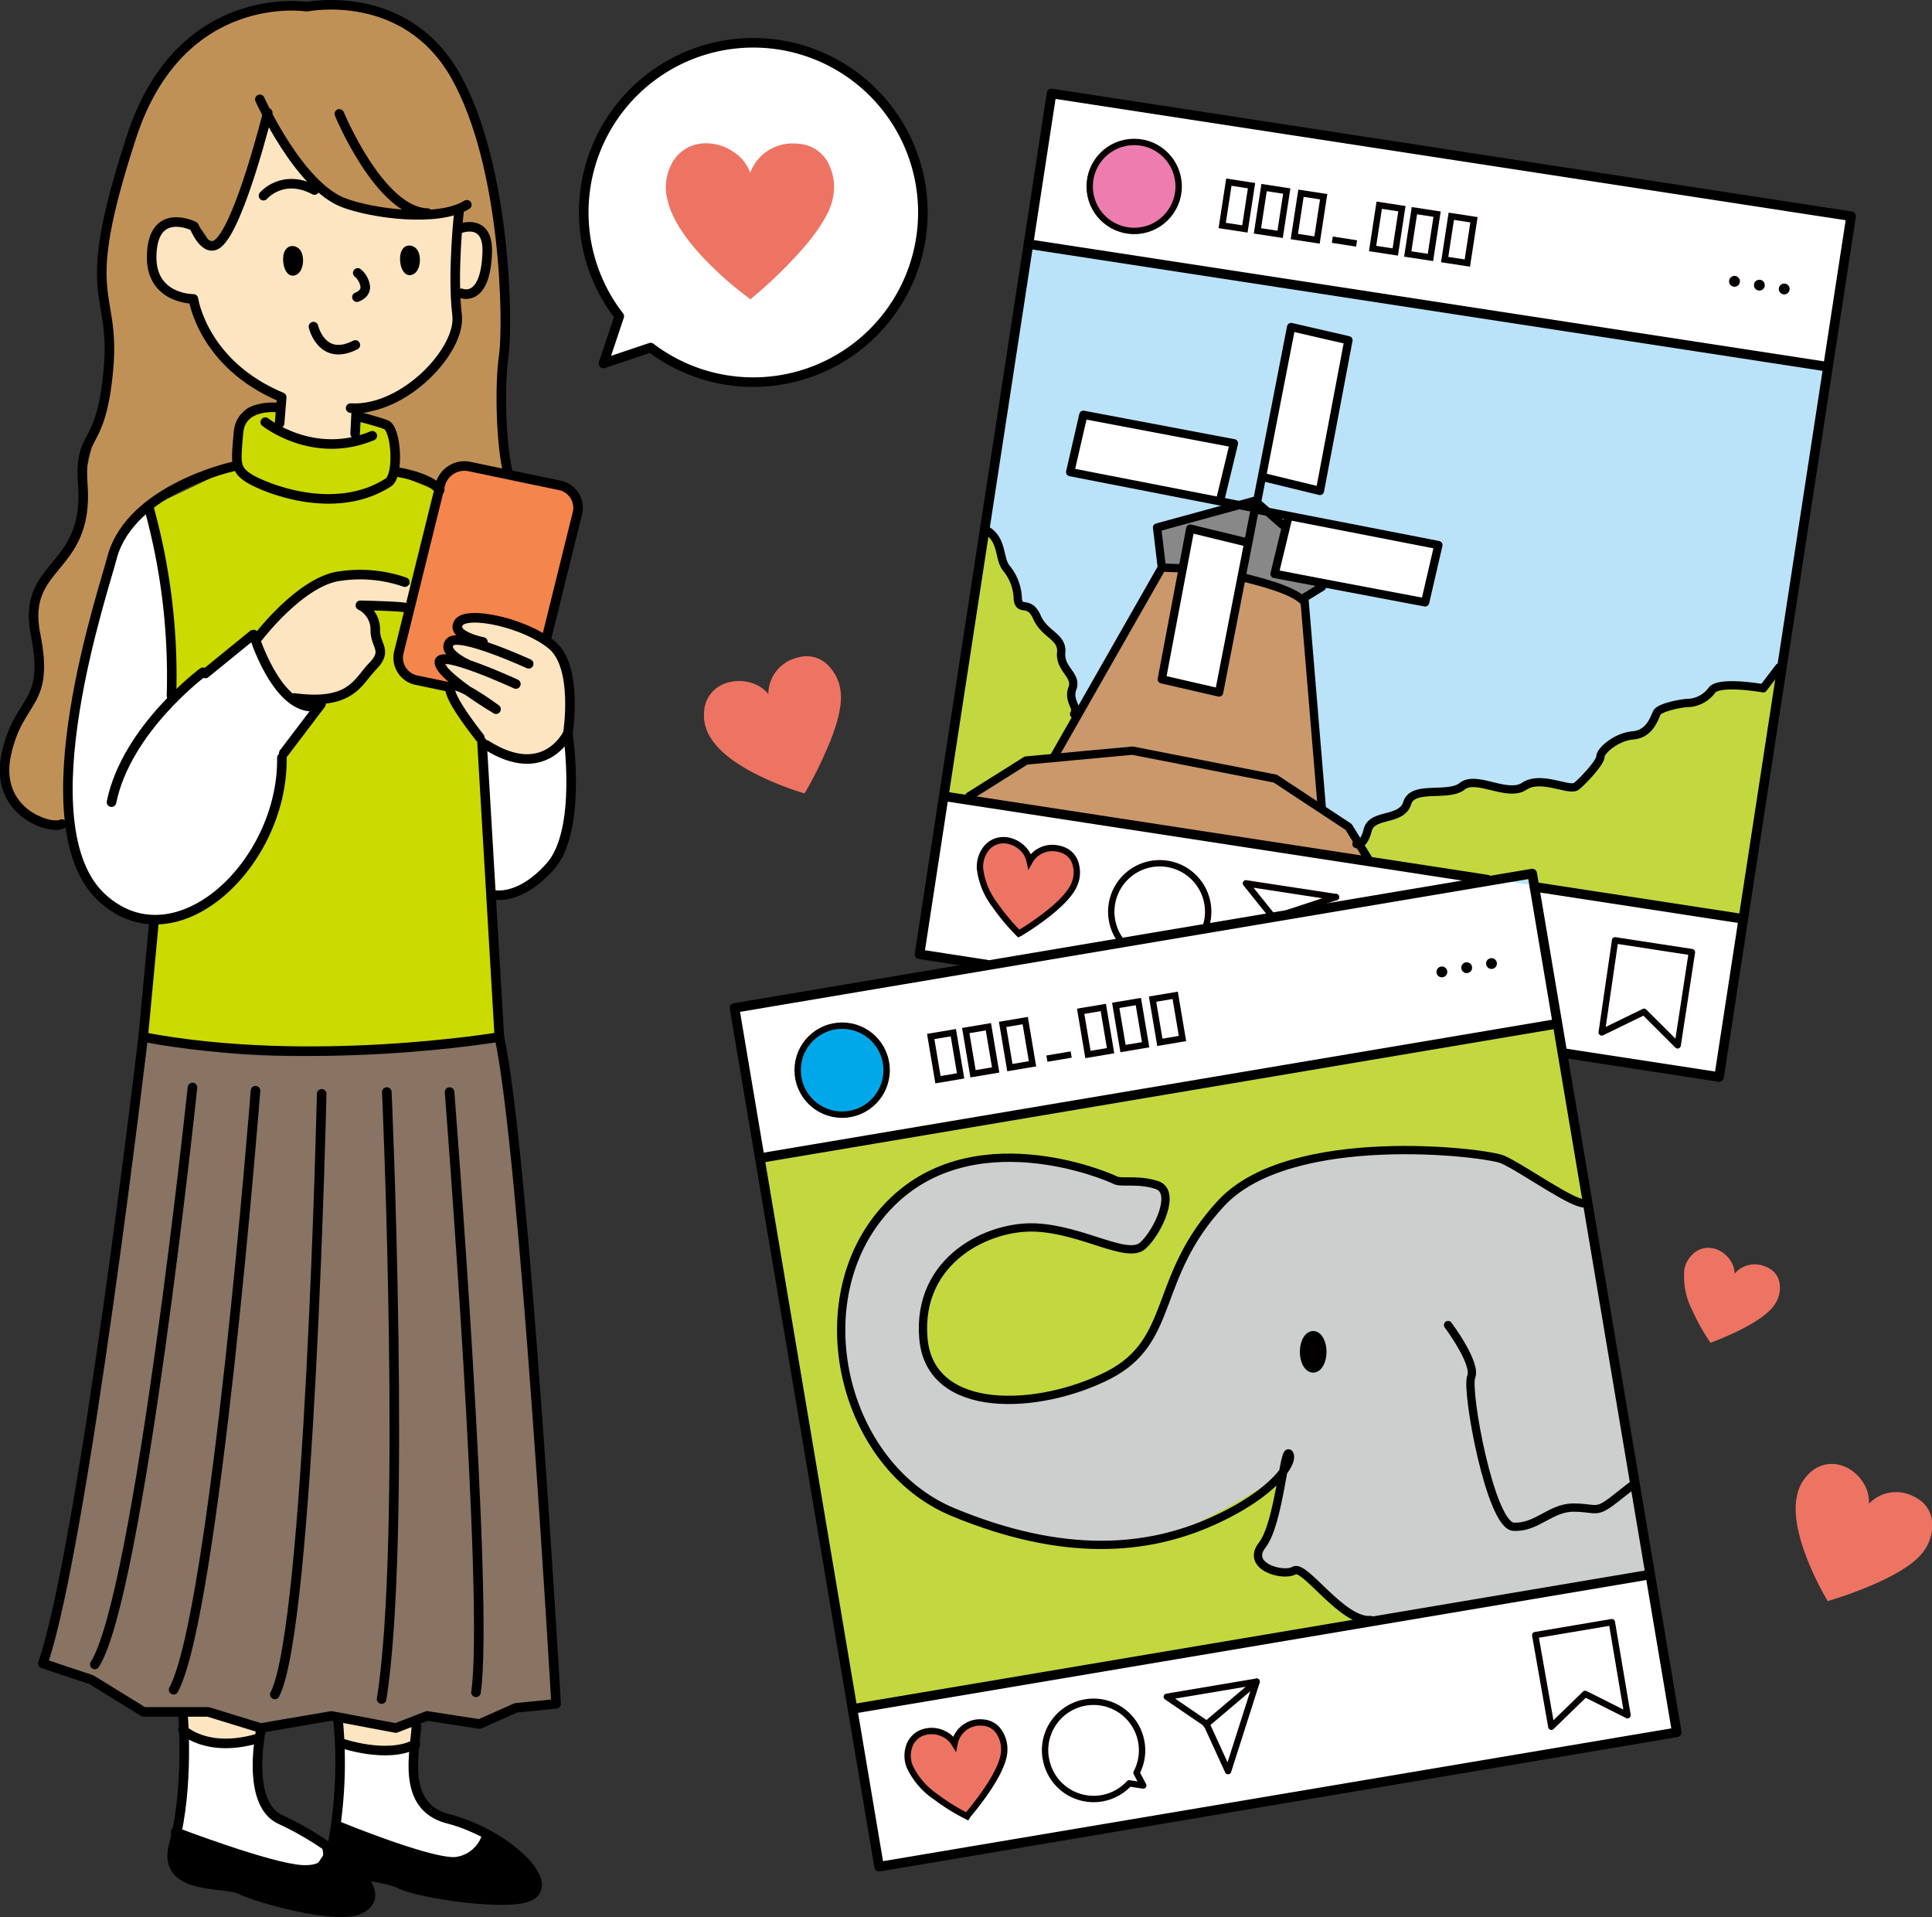 <svg xmlns="http://www.w3.org/2000/svg" viewBox="0 0 303.06 300.65">
  <rect x="0" y="0" width="303.06" height="300.65" fill="#333333" stroke="none"/>
  <defs>
    <style>
      .cls-1, .cls-8 {
        fill: #fff;
      }

      .cls-1, .cls-18, .cls-2, .cls-20, .cls-3, .cls-4, .cls-5, .cls-6, .cls-7 {
        fill-rule: evenodd;
      }

      .cls-2 {
        fill: #cbda00;
      }

      .cls-3 {
        fill: #fde5c1;
      }

      .cls-4 {
        fill: #c09156;
      }

      .cls-5 {
        fill: #f4854d;
      }

      .cls-6 {
        fill: #897362;
      }

      .cls-9 {
        fill: #c3d83f;
      }

      .cls-10 {
        fill: #bae3f9;
      }

      .cls-11 {
        fill: #cdcece;
      }

      .cls-12 {
        fill: #00a8ea;
      }

      .cls-13 {
        fill: #ed7dae;
      }

      .cls-14 {
        fill: #cb986b;
      }

      .cls-15 {
        fill: #888;
      }

      .cls-16, .cls-19, .cls-21, .cls-22, .cls-24 {
        fill: none;
      }

      .cls-16, .cls-17, .cls-24, .cls-25 {
        stroke: #000;
      }

      .cls-16, .cls-17, .cls-19, .cls-24, .cls-25 {
        stroke-linecap: round;
        stroke-linejoin: round;
      }

      .cls-16, .cls-17, .cls-25 {
        stroke-width: 1.5px;
      }

      .cls-17, .cls-23 {
        fill: #040000;
      }

      .cls-18, .cls-20 {
        fill: #ed7463;
      }

      .cls-19, .cls-21 {
        stroke: #060001;
      }

      .cls-20 {
        stroke: #070102;
      }

      .cls-20, .cls-21, .cls-22 {
        stroke-miterlimit: 10;
      }

      .cls-22 {
        stroke: #040000;
      }

      .cls-24 {
        stroke-width: 1.3px;
      }

      .cls-25 {
        fill: #060001;
      }
    </style>
  </defs>
  <g id="レイヤー_2" data-name="レイヤー 2">
    <g id="レイヤー_1-2" data-name="レイヤー 1">
      <g>
        <path class="cls-1" d="M28.92,271.14a7.6,7.6,0,0,0,6.7,2.58c4.41-.45,4.77-1.19,4.77-1.19s-2,8.8,2.53,12,11.72,6.08,11.72,9-1.52-7-1.52-7l.46-12.91s4.71,1.35,7.6.89,3.62-1.2,3.62-1.2-1.64,8.66,2.77,10.94,11.87,5.48,11.87,5.48l-2.89,4.41-18.26-.76-3,2.59-28-5.48s1.52-13.09,1.67-15.52A23.21,23.21,0,0,0,28.92,271.14Z"/>
        <path class="cls-2" d="M43.53,63.6s-6.11.35-6.08,2.87a51.07,51.07,0,0,1-.67,6.75L23.94,79.33s3.44,17.24,3.44,23.4S23,163.08,23,163.08s28.57,2.21,41.38,1.23,13.8-1.48,13.8-1.48L76.65,117,73.94,79.08,62.61,74.57s.47-6.07-1.86-7.43A27.26,27.26,0,0,0,55.68,65l.4,4.54a27.55,27.55,0,0,1-9-.75c-4.68-1.24-3.4-1.57-3.4-1.57Z"/>
        <path class="cls-3" d="M33.07,38.44s-2.59-3.81-3.95-3.95-6.81.82-5.45,8S36.61,58.59,39.74,60.09s4.63,2.18,4.63,2.18l-.68,4.9a14.65,14.65,0,0,0,7.63,2.18l4.76.14.28-4.9,15.79-6.13,5-15.66s0-9.4-.41-9.81-6.12-5.58-8.17-6.13-26.42-12-26.42-12Z"/>
        <path class="cls-4" d="M10.78,129.44S-1.55,127.07.31,120.15s5.06-9.45,5.4-14.52S4.19,97.19,6.39,92s5.91-3.88,6.41-11.65S14.66,69.67,16,64.1s.84-7.93.68-14S15,42,16.18,36.25s6.41-24.82,14-30.56S49.27,1,49.27,1s17.22-1.86,23,12.83,8.1,31.07,7.26,40.86S78.31,69,78.81,70.85a40.57,40.57,0,0,0,1.52,4.23s-8.1-3.21-9.28-1.69a27.46,27.46,0,0,0-2,3l-6.41-1.86s-.34-6.08-1.86-7.43S55.68,65,55.68,65s5.74-.17,10.81-6.42,5.23-5.74,5.4-7.43a40.76,40.76,0,0,0,0-4.73s4-.33,4.56-4.22-.68-6.92-2-7.09a7.58,7.58,0,0,0-2.87.34l.34-2.87s-12.66,3-19.24-1.35-10.3-12.49-10.3-12.49S38,33.21,36.1,35.91s-3,2.53-3,2.53-2-4.35-3.95-3.95a6.76,6.76,0,0,0-5.45,8c.78,5.71,6.69,4.36,6.69,4.36s3.38,8.78,6.92,11.82a15.63,15.63,0,0,0,7.09,3.57l-.84,1.33s-5.74-1.36-6.08,2.87-.67,6.75-.67,6.75-16.57,6-19.08,12.15C13.14,96.52,10.78,129.44,10.78,129.44Z"/>
        <path class="cls-3" d="M65.42,92.27a23.64,23.64,0,0,0-14.2-1.15c-7.42,1.92-11,8.83-11,8.83s3.07,8.45,6,9.73,7.55-.52,7.55-.52,5.76-4.09,5.63-6.39A59.46,59.46,0,0,0,58,95.35l6-.13Z"/>
        <path class="cls-3" d="M29,268.28v3.34a16,16,0,0,0,7.12,1.66c3.64-.15,4.25-.75,4.25-.75l.45-2.13-8.64-2Z"/>
        <path class="cls-3" d="M53.28,269.19l.3,4.4a39.34,39.34,0,0,0,6.07.91,10,10,0,0,0,5.15-1.22l.3-3.18-3.79,1.06Z"/>
        <path class="cls-1" d="M23,80s2.59,11,3.89,18,.26,11.29.26,11.29l12.58-9.6s1,7.26,5.45,9.47,4.93,1.94,4.93,1.94l-5.71,7.27S43,138,32.12,142s-18.29,1.43-20-8.69-1.82-14.14,1.56-29.58S18.63,80.62,23,80Z"/>
        <path class="cls-1" d="M75.84,116.94s4.67,3.51,8.3,2.6a9.56,9.56,0,0,0,5.45-3.89s2,15.82-3.76,20.75-8.69,4-8.69,4Z"/>
        <path class="cls-5" d="M79.47,108.77S63.5,107,63,105.1,68,74.59,70.36,73.63,89.53,76,90,77.14s0,5.27-1.28,10.71-4.31,20.28-4.31,20.28Z"/>
        <path class="cls-3" d="M89.34,113.85s-2,4.51-6.77,4.51S76.65,117,76.65,117s-5.29-5.25-5.85-9.19-2.33-7.44,1.06-7.16-2.26-3.95,2.82-3.67,11,3.1,12.69,6.21S89.34,113.85,89.34,113.85Z"/>
        <path class="cls-6" d="M22.89,162.15s-9,67-12,80.75-3.79,18.15-3.79,18.15l7.37,2.39,8,5,9-.2,9.37,3,12.45-2L63.76,271l3.59-1.79,5.78.8h2.6l5-2.2,6.38-.59s-1.59-39.68-4.19-66.6-4.77-37.8-4.77-37.8S39.24,169.53,22.89,162.15Z"/>
        <path class="cls-7" d="M52.68,286l-1.45,4.16-2.17,3.26-21-5.79s-2.71,3.44-.9,5.25,11.76,4.34,11.76,4.34S52.5,301,55,300.29a3.67,3.67,0,0,0,2.72-3.08v-3.08s11.4,3.62,18.09,3.8,8.87-.54,8.87-1.81S79.82,288.89,78,288l-1.81-.9s-.54,7.24-8.5,4.34S52.68,286,52.68,286Z"/>
        <rect class="cls-8" x="153.86" y="23.49" width="126.89" height="136.57" transform="translate(16.43 -31.89) rotate(8.72)"/>
        <rect class="cls-8" x="125.68" y="146.58" width="126.89" height="136.57" transform="translate(-33.06 34.4) rotate(-9.56)"/>
        <polygon class="cls-9" points="119.39 181.75 243.66 160.88 258.91 247.02 133.97 268.33 119.39 181.75"/>
        <polygon class="cls-10" points="161.95 38.09 286.49 57.35 273.89 143.92 148.58 124.87 161.95 38.09"/>
        <path class="cls-11" d="M249.06,189.26s-12.31-6.69-13.57-7.24-24.43-3.8-36.37,1.81-15.57,20.45-16.83,22.44-2.54,9-14.66,11.76-21.35.36-22.26-4.89-.9-14.47,5.61-17.18,8.69-4.71,14.12-3.26,13,3.62,13.93,2.89,5.25-7.78,3.26-9.41-7.42-.9-7.42-.9-13-6-24.25-2.71-17,9.59-18.45,21.89,2,24.61,14.11,31.3,29.13,8.87,37.82,4.89a154.11,154.11,0,0,0,16.82-9.23s-1.44,8.5-2,9.23-2.17,3.8-.9,5.06,5.79.73,5.79.73,4.52,4.7,7.06,6a29.68,29.68,0,0,0,4.34,1.81l43.06-7.6Z"/>
        <circle class="cls-12" cx="132.01" cy="168.17" r="6.94"/>
        <circle class="cls-13" cx="177.83" cy="29.45" r="6.94"/>
        <path class="cls-9" d="M280,103.63,276.65,108l-7.45-.31-2.74,2.59-4.72.46-3.65,4-6.24,2.44-4.26,6.08-6.08-.15a49.06,49.06,0,0,1-5.63.76c-.46-.15-5.33-.76-5.33-.76l-4.26,1.22-4.11.3-2.43,2.9-4.57,1.67-1.82,2.74,1.82,2.89,19.48,2.74,4.56-.31,2.59,1.83,31,4.72Z"/>
        <polygon class="cls-9" points="154.47 82.63 157.52 88.11 159.5 92.67 159.8 94.19 162.08 96.32 166.8 101.04 166.95 104.69 167.71 106.36 168.93 110.78 168.02 113.67 165.28 118.99 160.1 119.45 151.74 124.93 148.58 124.87 154.47 82.63"/>
        <polygon class="cls-14" points="182.71 89.24 165.58 118.43 176.67 117.13 201.13 122.51 207.33 126.75 204.72 93.97 197.77 88.17 182.71 89.24"/>
        <path class="cls-15" d="M182.71,89.24s12,1.06,15.55,2.1A22.65,22.65,0,0,1,204.2,94l4-2.82-11-12.47-15.44,4.16Z"/>
        <path class="cls-14" d="M151.73,124.93l10-5.32,15.68-1.44s21.55,4,22,4,11.36,7.58,11.88,7.71,4.32,5.88,3.66,5.75S151.73,124.93,151.73,124.93Z"/>
        <polygon class="cls-8" points="195.7 84.86 187.21 83.29 182.63 106.15 191 108.37 195.7 84.86"/>
        <polygon class="cls-8" points="191.26 78.06 192.82 69.57 169.96 65 167.74 73.36 191.26 78.06"/>
        <polygon class="cls-8" points="198.25 74.73 206.74 76.3 211.31 53.44 202.95 51.22 198.25 74.73"/>
        <polygon class="cls-8" points="201.9 80.87 200.34 89.36 223.2 93.94 225.42 85.58 201.9 80.87"/>
        <path class="cls-16" d="M75.76,100.68s-5.08-1-3.83-3,10.46,0,14.64,3.47S89.08,115,89.08,115s-3.59,7.71-12.82,1.81"/>
        <path class="cls-16" d="M82.93,104.1s-10.9-5-12.33-3.42,2.58,3.42,2.58,3.42"/>
        <path class="cls-16" d="M80.92,107.27s-12-5.54-12-3.43,8.89,7.38,8.89,7.38-6.53-4.87-7.15-3.46,4.61,7.91,4.61,7.91"/>
        <path class="cls-16" d="M85.65,100.38l4.95-20a3.6,3.6,0,0,0-2.94-4.29l-13.89-2.9a3.92,3.92,0,0,0-4.67,2.7L62.54,102.4a3.6,3.6,0,0,0,2.94,4.3l5.18,1.08"/>
        <path class="cls-17" d="M46.17,39.4c.91.37.78,2.89-.16,3.08S44.63,38.79,46.17,39.4Z"/>
        <path class="cls-16" d="M41.33,30.69s3-3.55,8-.89"/>
        <path class="cls-17" d="M64.5,39.32c.91.36.78,2.89-.16,3.08S63,38.7,64.5,39.32Z"/>
        <path class="cls-16" d="M56.12,42.8a3.39,3.39,0,0,1,1.17,2.09c.13,1.26-1.3,1.71-1.3,1.71"/>
        <path class="cls-16" d="M72,33.19S70.9,42.9,71.7,49.4C72.38,54.87,63.4,64.5,55,64"/>
        <path class="cls-16" d="M72.2,35.82s4.38-1.7,4.23,3.69C76.19,47.6,72.37,46,72.37,46"/>
        <line class="cls-16" x1="55.9" y1="64.09" x2="55.71" y2="68.03"/>
        <path class="cls-16" d="M43.86,66.38l.33-4.08C31.81,57.15,30.34,46.88,30.34,46.88s-6.7.07-6.55-6.76c.16-7.87,6.62-4.65,6.62-4.65"/>
        <path class="cls-16" d="M41.61,66.2s7.51,6,16.79,2.14"/>
        <path class="cls-16" d="M43.76,63.93s-5.94-.82-6.35,3.9-.62,5.74,1.64,7.17,13.38,6.13,21.87.66c1.7-1.1,1.26-8.44-.38-9.06S56,65.28,56,65.28"/>
        <path class="cls-16" d="M79.72,74.25c-1.08-4-1.42-13.45-.7-18.48s.36-29.83-7.55-43.85S48.16,1.05,48.16,1.05,28.36-2.13,20.65,21.39C12,47.81,18.22,44.89,17,58.05S12.35,67.19,13,76.14c.95,13.53-9.68,12.08-7.42,23.37S3,109.2,1,118.24s6.78,11.94,8.71,11"/>
        <path class="cls-16" d="M40.76,15.58S46.85,29.12,53.9,31.79c4.6,1.74,14.89,3.09,19.33.32"/>
        <path class="cls-16" d="M42,17.68S37.6,35.4,34.21,38.17c-2.05,1.68-3.73-2.6-3.73-2.6"/>
        <path class="cls-16" d="M53.23,17.86s6.34,15.37,13.83,15.56"/>
        <path class="cls-16" d="M49.17,51.22s1.28,5.58,6.57,2.88"/>
        <path class="cls-16" d="M40.55,99.88s6.62-8.69,12.68-9.52a21.46,21.46,0,0,1,10.27.93"/>
        <path class="cls-16" d="M63.42,95.26c-1.18-.21-6.89-.33-6.89-.33a4.24,4.24,0,0,1,2.34,3.76c-.08,2.61,2.05,3.25-.39,5.77s-3.35,6.17-12.31,5"/>
        <path class="cls-16" d="M36.53,73.17S20.61,76.64,17.61,87.3c-.94,4.12-14.18,42.23-1.49,53.61,11.58,10.4,28.32-5.48,28.1-22.08"/>
        <path class="cls-16" d="M62.44,74.05s4.85.73,6.54,2.79"/>
        <path class="cls-16" d="M39.79,99.52s3.42,11.26,9.17,11.31"/>
        <line class="cls-16" x1="39.66" y1="99.56" x2="32.21" y2="105.62"/>
        <line class="cls-16" x1="50.36" y1="110.41" x2="44.51" y2="118.12"/>
        <path class="cls-16" d="M31.83,105.43s-12,8.89-14.34,20.37"/>
        <path class="cls-16" d="M23.42,79.84A99,99,0,0,1,26.9,109.1"/>
        <path class="cls-16" d="M75.61,116.36l2.72,46.27s-29.65,5-55.87,0l1.69-18"/>
        <path class="cls-16" d="M89.08,115s2.28,15.2-2.76,20.87-9.14,4.41-9.14,4.41"/>
        <path class="cls-16" d="M22.46,162.63s-9.41,79.91-15.74,98.25l7.59,2.53,8.22,5.06H32.65L40.87,271,52,269.1,62.08,271,67,269.1l8.22,1.27,5.69-2.53,6.32-.64s-5-87.1-8.91-104.57"/>
        <path class="cls-16" d="M30.19,170.55s-8.4,79.6-15.32,90.48"/>
        <path class="cls-16" d="M40.08,171.05S33.66,253.12,27.23,265"/>
        <path class="cls-16" d="M50.46,171.54s-1.91,83.8-7.35,94.19"/>
        <path class="cls-16" d="M60.68,171.26s3.13,70.49-.82,95.2"/>
        <path class="cls-16" d="M70.52,171.26s6.28,80.22,4.14,94.14"/>
        <path class="cls-16" d="M28.7,268.8s1,11.45-1.43,20.47c-2,7.31,7.89,5.78,10.45,7.06s14.63,4.68,18.37,3.21c6.77-2.66-5.06-11-12.12-14.2-5.54-2.55-3-14.23-3-14.23"/>
        <path class="cls-16" d="M56.53,293.8c2.84.88,4.49.79,6.26,1.67,3,1.49,16.43,3.46,20.05,2,4.8-2-3.41-9.88-12.59-12.25-7.44-1.92-5.11-10.65-4.93-14.54"/>
        <path class="cls-16" d="M53,269.42a70.29,70.29,0,0,1-.85,19.95"/>
        <path class="cls-16" d="M28.71,271.27s3.67,3.66,11.57,1.41"/>
        <path class="cls-16" d="M53.6,273.39s7.16,2.48,11.56.14"/>
        <path class="cls-16" d="M27.55,287.32s14.75,5.64,19.8,5.92,4-3.2,4-3.2"/>
        <path class="cls-16" d="M53.13,286.4s14.59,6,18.43,5.57a5.77,5.77,0,0,0,4.81-4.15"/>
        <path class="cls-18" d="M126.39,124.12s1.59-2.68,3-5.92c2-4.39,2.79-7.72,2.45-9.91l-.06-.41h0a6.77,6.77,0,0,0-1.71-3.35,4.67,4.67,0,0,0-3.88-1.6,6.64,6.64,0,0,0-1.67.37,5.91,5.91,0,0,0-4,5.53,5.53,5.53,0,0,0-2.88-1.8,6.41,6.41,0,0,0-3.83.13,5.54,5.54,0,0,0-1.46.78,5,5,0,0,0-1.91,3.73,6.47,6.47,0,0,0,.8,3.64h0l.21.35c1.19,2,3.56,3.9,7,5.67a46.52,46.52,0,0,0,7.43,3l.31.1Z"/>
        <path class="cls-18" d="M287,251s3-.87,6.26-2.25c4.43-1.86,7.31-3.73,8.56-5.57l.23-.34h0a6.8,6.8,0,0,0,1.05-3.62,4.68,4.68,0,0,0-1.75-3.82,7.58,7.58,0,0,0-1.47-.87,5.91,5.91,0,0,0-6.72,1.3,5.49,5.49,0,0,0-.87-3.28,6.41,6.41,0,0,0-2.88-2.53,5.74,5.74,0,0,0-1.6-.42,5,5,0,0,0-3.95,1.42,6.48,6.48,0,0,0-1.9,3.21h0l-.09.4c-.49,2.27-.06,5.28,1.26,8.95a47.2,47.2,0,0,0,3.41,7.24l.16.28Z"/>
        <path class="cls-18" d="M268.48,210.52s2-.74,4.27-1.84c3-1.49,4.94-2.92,5.73-4.24l.15-.25h0a4.56,4.56,0,0,0,.56-2.55,3.24,3.24,0,0,0-1.39-2.56,5.08,5.08,0,0,0-1.07-.53,4.17,4.17,0,0,0-4.64,1.2,3.77,3.77,0,0,0-.76-2.23,4.46,4.46,0,0,0-2.13-1.61,4,4,0,0,0-1.14-.22,3.52,3.52,0,0,0-2.69,1.16,4.47,4.47,0,0,0-1.18,2.3h0l0,.28a11.62,11.62,0,0,0,1.3,6.13,32.47,32.47,0,0,0,2.71,4.85l.13.19Z"/>
        <path class="cls-8" d="M118.14,6.71a26.6,26.6,0,0,0-21,42.89L94.66,57l7.4-2.49A26.61,26.61,0,1,0,118.14,6.71Z"/>
        <path class="cls-16" d="M118.14,6.71a26.6,26.6,0,0,0-21,42.89L94.66,57l7.4-2.49A26.61,26.61,0,1,0,118.14,6.71Z"/>
        <path class="cls-18" d="M118,46.7a74.91,74.91,0,0,0,5.84-5.43c4-4.14,6.29-7.56,6.8-10.17l.09-.49h0a8.12,8.12,0,0,0-.55-4.47,5.64,5.64,0,0,0-3.72-3.39,8.38,8.38,0,0,0-2-.25,7.06,7.06,0,0,0-6.78,4.59,6.55,6.55,0,0,0-2.51-3.2,7.67,7.67,0,0,0-4.37-1.42,6.79,6.79,0,0,0-2,.29,6,6,0,0,0-3.68,3.43,7.79,7.79,0,0,0-.57,4.42h0l.1.49c.53,2.72,2.42,5.84,5.61,9.26a55.78,55.78,0,0,0,7.17,6.36l.31.23Z"/>
        <g>
          <path class="cls-19" d="M189,145.71a8.08,8.08,0,0,0,.44-1.64A7.6,7.6,0,1,0,176,147.75"/>
          <path class="cls-20" d="M160,146.32a43,43,0,0,0,3.81-2.59c2.65-2,4.26-3.77,4.78-5.21l.1-.27h0a4.63,4.63,0,0,0,.07-2.61,3.22,3.22,0,0,0-1.83-2.26,4.64,4.64,0,0,0-1.14-.33,4.08,4.08,0,0,0-4.27,2,3.89,3.89,0,0,0-1.16-2.05,4.47,4.47,0,0,0-2.37-1.19,3.7,3.7,0,0,0-1.15,0,3.41,3.41,0,0,0-2.4,1.63,4.55,4.55,0,0,0-.72,2.48h0v.28a11.79,11.79,0,0,0,2.39,5.79,33.38,33.38,0,0,0,3.54,4.26l.16.16Z"/>
          <polyline class="cls-16" points="154.76 151.27 144.24 149.65 164.95 14.66 290.37 33.91 269.66 168.9 245.2 165.14"/>
          <line class="cls-16" x1="161.68" y1="38.33" x2="285.93" y2="57.4"/>
          <line class="cls-16" x1="240.71" y1="139.08" x2="272.64" y2="143.98"/>
          <line class="cls-16" x1="148.39" y1="124.92" x2="233.33" y2="137.95"/>
          <circle class="cls-21" cx="177.91" cy="29.24" r="6.98"/>
          <rect class="cls-21" x="192.22" y="28.81" width="3.6" height="6.87" transform="translate(7.13 -29.05) rotate(8.72)"/>
          <rect class="cls-21" x="197.74" y="29.66" width="3.6" height="6.87" transform="translate(7.33 -29.88) rotate(8.72)"/>
          <rect class="cls-21" x="203.53" y="30.55" width="3.6" height="6.87" transform="translate(7.53 -30.75) rotate(8.72)"/>
          <rect class="cls-21" x="215.8" y="32.43" width="3.6" height="6.87" transform="translate(7.96 -32.59) rotate(8.72)"/>
          <rect class="cls-21" x="221.32" y="33.28" width="3.6" height="6.87" transform="translate(8.15 -33.41) rotate(8.72)"/>
          <rect class="cls-21" x="227.11" y="34.16" width="3.6" height="6.87" transform="translate(8.35 -34.28) rotate(8.72)"/>
          <line class="cls-22" x1="208.99" y1="37.59" x2="212.8" y2="38.18"/>
          <circle class="cls-23" cx="272.08" cy="44.12" r="0.85"/>
          <circle class="cls-23" cx="275.98" cy="44.72" r="0.85"/>
          <circle class="cls-23" cx="279.88" cy="45.32" r="0.85"/>
          <polyline class="cls-19" points="199.72 143.86 195.44 138.53 209.56 140.69"/>
          <line class="cls-19" x1="209.57" y1="140.69" x2="199.63" y2="143.95"/>
          <polygon class="cls-19" points="253.35 147.47 265.4 149.32 263.16 163.94 257.89 158.68 251.25 161.91 253.35 147.47"/>
          <g>
            <polyline class="cls-24" points="197.02 79.56 202.53 51.29 211.52 53.36 207.05 76.99 198.17 74.83"/>
            <polyline class="cls-24" points="202.08 81.12 199.93 90.01 223.55 94.47 225.63 85.48 197.35 79.97"/>
            <polyline class="cls-24" points="196.14 79.55 167.87 74.04 169.94 65.05 193.56 69.52 191.41 78.4"/>
            <polyline class="cls-24" points="196.74 80.33 191.23 108.6 182.24 106.53 186.71 82.9 195.59 85.06"/>
            <polyline class="cls-24" points="201.25 82.37 196.84 78.53 181.5 82.73 182.25 89.01 165.25 118.84"/>
            <polyline class="cls-24" points="207.37 92.03 204.6 93.73 207.32 126.4"/>
            <polyline class="cls-24" points="152.04 124.87 160.95 119.27 177.63 117.72 200.05 122.11 211.55 129.69 214.63 134.7"/>
            <path class="cls-24" d="M212.78,132.37s1.1.44,1.77-2.21,5.31-1.33,6.19-4.21,6.42-.88,8.63-2.65,7.08,1.77,9.74,0,7.08.88,8.18,0,3.76-3.76,3.76-4.65,2.44-3.09,5.09-3.32,3.32-2.65,3.76-3.54,4-1.54,4.87-1.54a4.92,4.92,0,0,0,3.76-2c1.11-1.54,8.05-.31,8.05-.31.77-1,2.5-3.27,2.5-3.27"/>
            <path class="cls-24" d="M154.6,83.06c2.78,1.52,2,4.56,3.29,6.08A7.94,7.94,0,0,1,159.66,94c.26,2,1.78,0,3,2.79s4.05,3,3.8,5.57,2.53,3.54,1.77,5.57,1,3,.26,4.05"/>
            <path class="cls-24" d="M182.25,89s1.88.11,3.22.11"/>
            <path class="cls-24" d="M195.2,90.6c1.27.36,7.76,1.8,9.38,3.79"/>
          </g>
        </g>
        <g>
          <path class="cls-19" d="M164.06,275.79a7.59,7.59,0,0,0,13.07,3.89l2.2.33-1.05-2a7.49,7.49,0,0,0,.76-4.78,7.6,7.6,0,0,0-15,2.52Z"/>
          <path class="cls-20" d="M151.83,284.63s1.41-1.63,2.8-3.66c1.89-2.74,2.86-4.91,2.9-6.45v-.29h0a4.77,4.77,0,0,0-.74-2.5,3.21,3.21,0,0,0-2.45-1.57,4.73,4.73,0,0,0-1.19,0,4.1,4.1,0,0,0-3.42,3.27A3.9,3.9,0,0,0,148,271.9a4.21,4.21,0,0,0-3.72,0,3.5,3.5,0,0,0-1.76,2.31,4.52,4.52,0,0,0,.09,2.58h0l.1.27a11.82,11.82,0,0,0,4.09,4.74,32.42,32.42,0,0,0,4.7,2.94l.2.1Z"/>
          <rect class="cls-16" x="125.68" y="146.58" width="126.89" height="136.57" transform="translate(-33.06 34.4) rotate(-9.56)"/>
          <line class="cls-16" x1="119.54" y1="181.57" x2="243.49" y2="160.68"/>
          <line class="cls-16" x1="134.09" y1="267.95" x2="258.04" y2="247.06"/>
          <circle class="cls-21" cx="132.1" cy="167.83" r="6.98"/>
          <rect class="cls-21" x="146.54" y="162.2" width="3.6" height="6.87" transform="translate(-25.45 26.94) rotate(-9.56)"/>
          <rect class="cls-21" x="152.04" y="161.27" width="3.6" height="6.87" transform="translate(-25.22 27.84) rotate(-9.56)"/>
          <rect class="cls-21" x="157.82" y="160.3" width="3.6" height="6.87" transform="translate(-24.98 28.79) rotate(-9.56)"/>
          <rect class="cls-21" x="170.07" y="158.24" width="3.6" height="6.87" transform="translate(-24.47 30.8) rotate(-9.56)"/>
          <rect class="cls-21" x="175.57" y="157.31" width="3.6" height="6.87" transform="translate(-24.24 31.7) rotate(-9.56)"/>
          <rect class="cls-21" x="181.35" y="156.34" width="3.6" height="6.87" transform="translate(-24 32.64) rotate(-9.56)"/>
          <line class="cls-22" x1="164.22" y1="166.02" x2="168.03" y2="165.38"/>
          <circle class="cls-23" cx="226.18" cy="152.42" r="0.85"/>
          <circle class="cls-23" cx="230.07" cy="151.76" r="0.85"/>
          <circle class="cls-23" cx="233.96" cy="151.11" r="0.85"/>
          <polygon class="cls-19" points="183.03 266.1 197.12 263.73 192.64 277.76 189.24 270.34 183.03 266.1"/>
          <line class="cls-19" x1="197.12" y1="263.73" x2="189.19" y2="270.45"/>
          <polygon class="cls-19" points="240.82 256.43 252.84 254.4 255.3 268.99 248.65 265.65 243.35 270.8 240.82 256.43"/>
          <g>
            <path class="cls-24" d="M215,254.06c-4.43.4-10.35-8.77-12-7.76s-7.65-.6-5-4,3.42-15.51,4.23-14.3S200,234.21,190,238.65s-23,5.74-40.5-1.51S125.9,203.79,139,189.49s34.85-5,35.86-4.44,3.62-.2,6.65.81.2,7.25-2.22,9.47-9.27-2.42-16.72-2.82-18.74,5-17.73,17.32,18.33,11.29,29,5.85,6.85-15.31,17.73-27,41.4-8,44.12-6.85c3.23,1.41,11.49,7.45,13.1,6.85"/>
            <path class="cls-24" d="M227.15,207.8s4.49,6,3.63,8.12,3,23.29,6.63,23.51,5.77-3,9.4-3,3.42,1.07,6.41-1.28l3-2.35"/>
            <ellipse class="cls-25" cx="205.99" cy="212" rx="1.34" ry="2.51"/>
          </g>
        </g>
      </g>
    </g>
  </g>
</svg>
